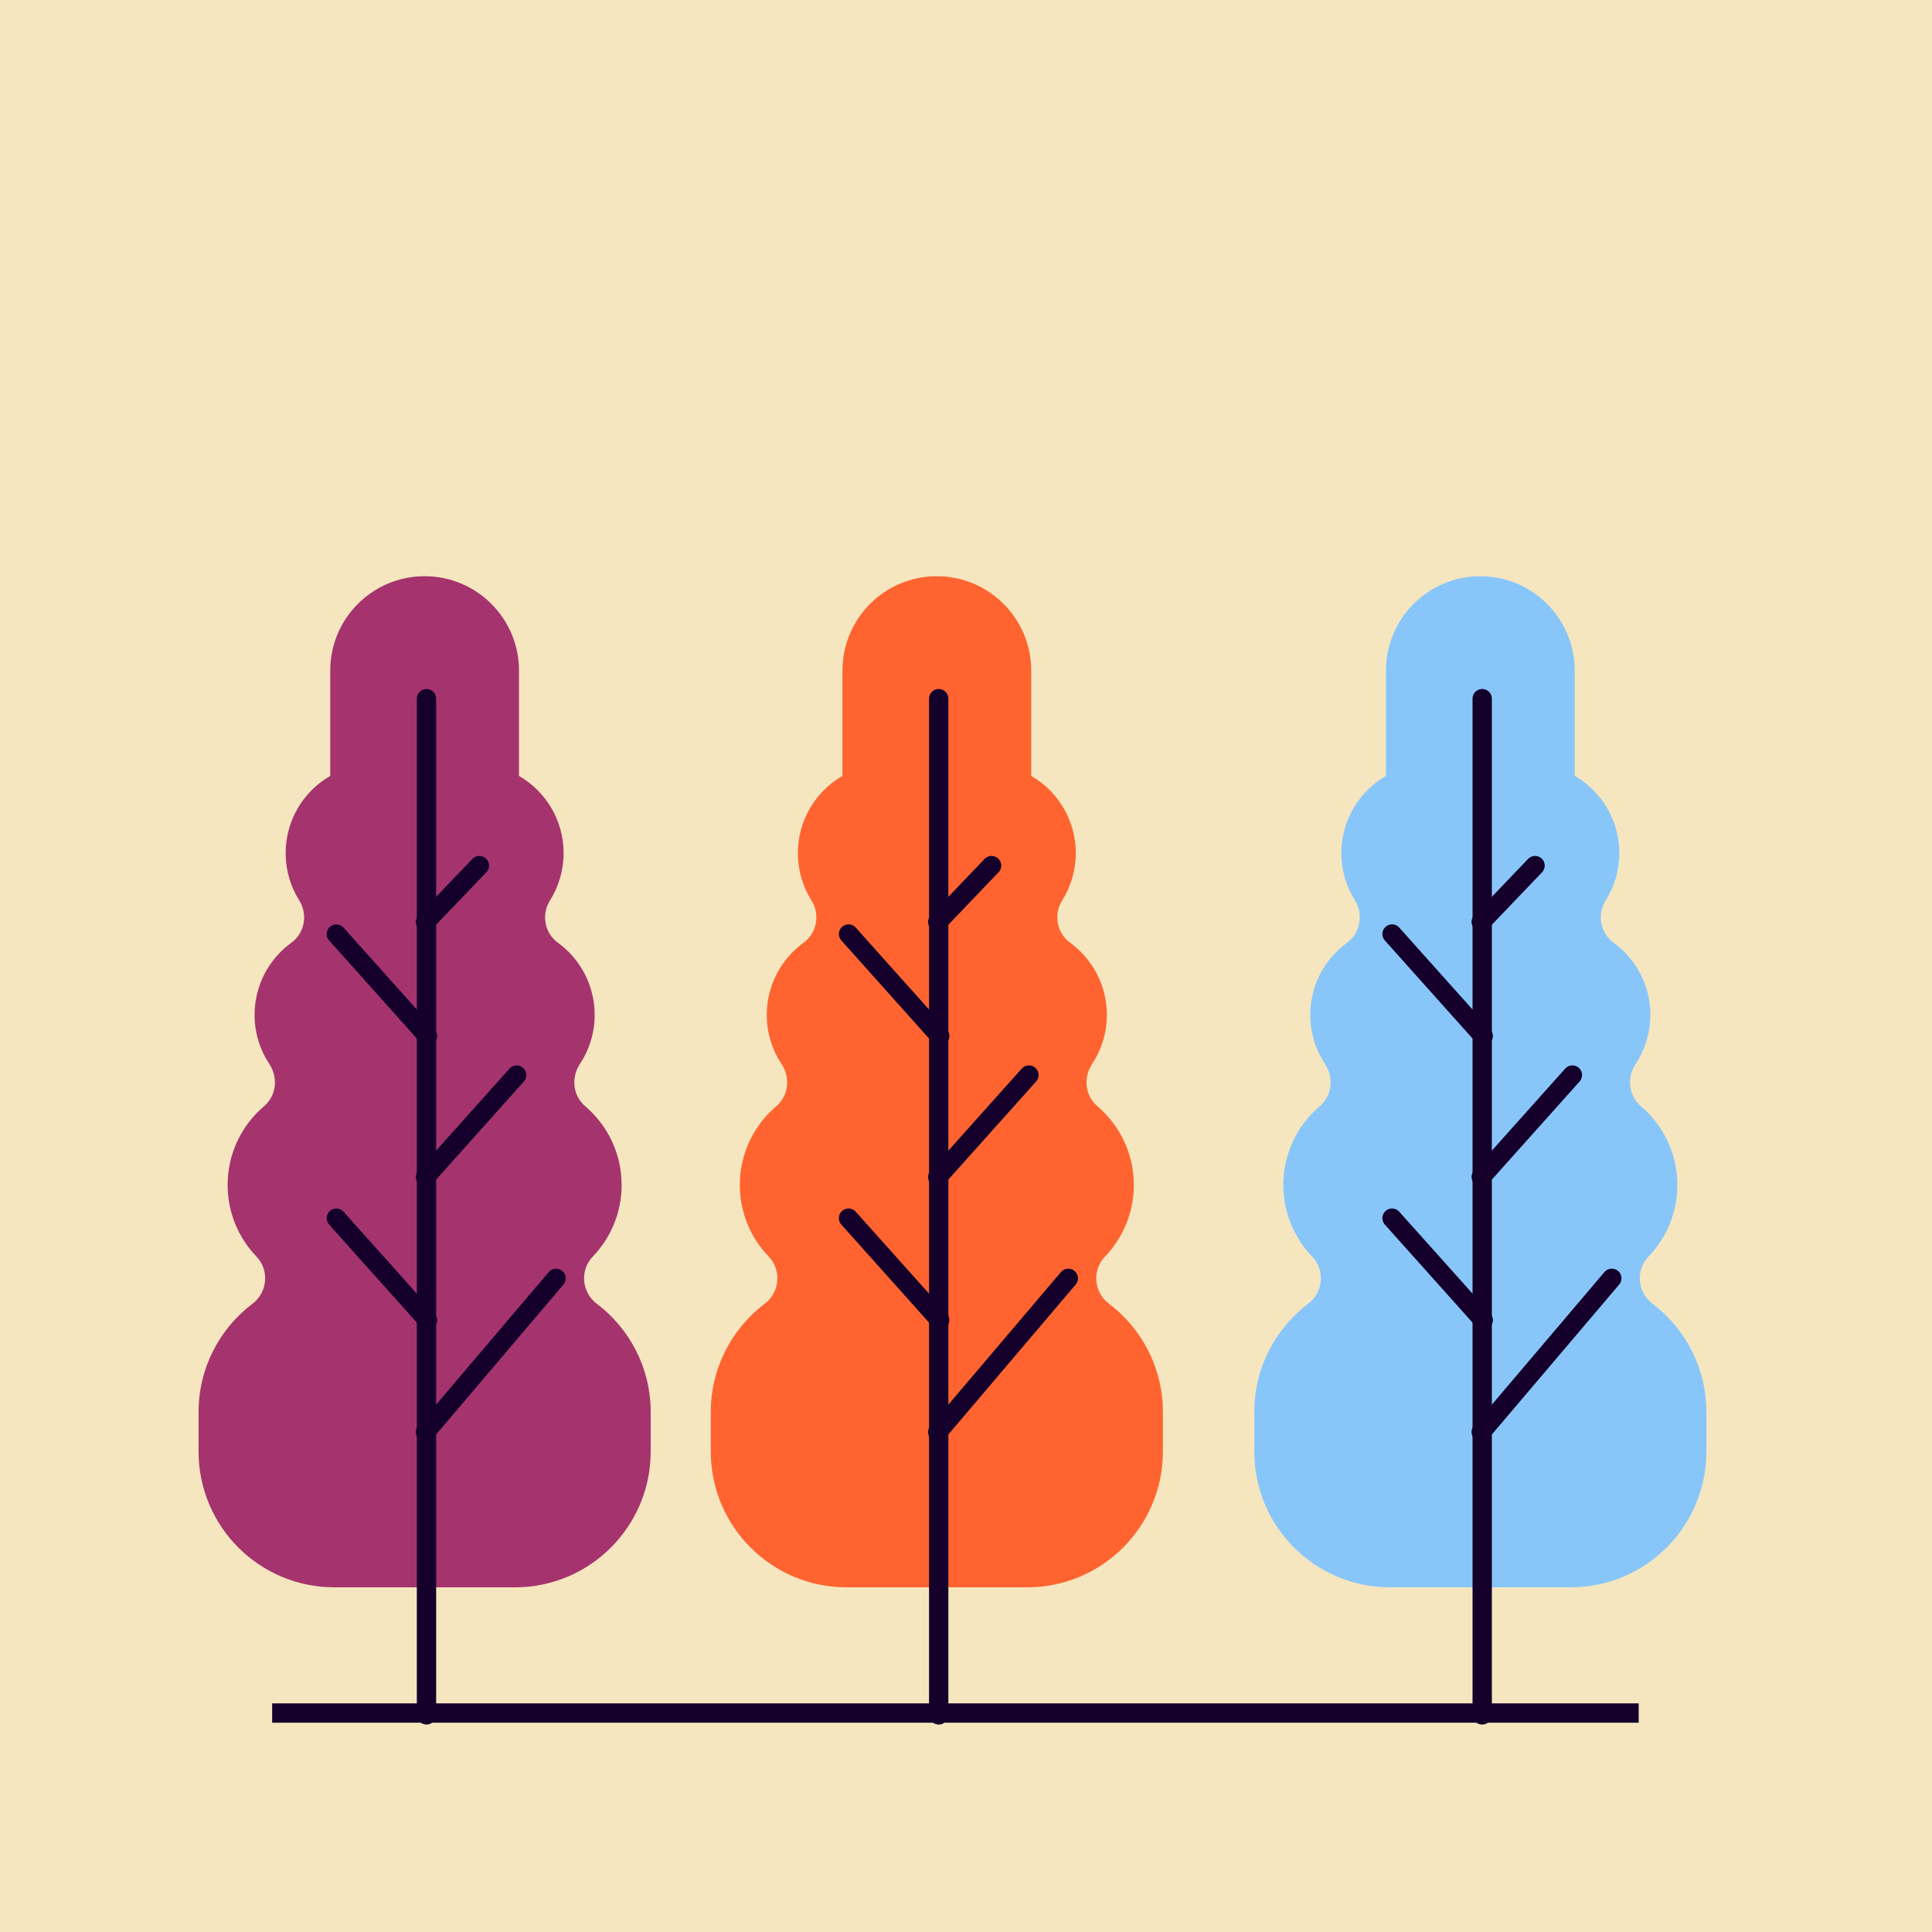 <?xml version="1.0" encoding="UTF-8"?>
<svg xmlns="http://www.w3.org/2000/svg" viewBox="0 0 600 600">
  <defs>
    <style>
      .cls-1 {
        stroke-linecap: round;
      }

      .cls-1, .cls-2 {
        fill: none;
        stroke: #14002b;
        stroke-miterlimit: 10;
        stroke-width: 6px;
      }

      .cls-3 {
        fill: #f5e6bf;
      }

      .cls-4 {
        fill: #ff6430;
      }

      .cls-5 {
        fill: #a5346e;
      }

      .cls-6 {
        fill: #88c6fa;
      }
    </style>
  </defs>
  <g id="BACKGROUND">
    <rect class="cls-3" width="600.34" height="600.34"></rect>
  </g>
  <g id="DESIGN">
    <line class="cls-2" x1="84.52" y1="532" x2="508.91" y2="532"></line>
    <path class="cls-4" d="M344.36,404.85c-4.65-3.51-5.25-10.39-1.21-14.59,5.56-5.77,8.97-13.61,8.97-22.26h0c0-9.8-4.39-18.56-11.31-24.45-3.83-3.25-4.43-8.9-1.66-13.09,2.9-4.38,4.6-9.63,4.6-15.28h0c0-9.22-4.51-17.39-11.44-22.43-4.15-3.02-5.16-8.77-2.43-13.12,2.67-4.26,4.22-9.29,4.22-14.69h0c0-10.25-5.57-19.19-13.85-23.98v-32.7c0-16.18-13.12-29.31-29.31-29.31h0c-16.18,0-29.31,13.12-29.31,29.31v32.7c-8.28,4.79-13.85,13.73-13.85,23.98h0c0,5.4,1.54,10.43,4.22,14.69,2.73,4.35,1.72,10.1-2.43,13.12-6.93,5.03-11.44,13.2-11.44,22.43h0c0,5.65,1.69,10.9,4.6,15.28,2.78,4.19,2.17,9.83-1.66,13.09-6.92,5.88-11.31,14.65-11.31,24.45h0c0,8.64,3.42,16.49,8.97,22.26,4.04,4.2,3.44,11.07-1.21,14.59-10.19,7.7-16.78,19.91-16.78,33.67v12.27c0,23.29,18.88,42.17,42.17,42.17h56.07c23.29,0,42.17-18.88,42.17-42.17v-12.27c0-13.76-6.59-25.97-16.78-33.67Z"></path>
    <line class="cls-1" x1="291.52" y1="532.57" x2="291.52" y2="216.97"></line>
    <line class="cls-1" x1="291.22" y1="444.74" x2="331.77" y2="396.99"></line>
    <line class="cls-1" x1="291.22" y1="365.52" x2="319.54" y2="333.87"></line>
    <line class="cls-1" x1="291.84" y1="321.73" x2="263.52" y2="290.07"></line>
    <line class="cls-1" x1="291.84" y1="409.96" x2="263.52" y2="378.31"></line>
    <line class="cls-1" x1="291.22" y1="286.3" x2="307.94" y2="268.82"></line>
    <path class="cls-6" d="M513.15,404.85c-4.65-3.51-5.25-10.39-1.21-14.59,5.56-5.77,8.97-13.61,8.97-22.26h0c0-9.8-4.39-18.56-11.31-24.45-3.83-3.25-4.43-8.9-1.66-13.09,2.9-4.38,4.6-9.63,4.6-15.28h0c0-9.22-4.51-17.39-11.44-22.43-4.15-3.02-5.16-8.77-2.43-13.12,2.67-4.26,4.22-9.29,4.22-14.69h0c0-10.25-5.57-19.19-13.85-23.98v-32.7c0-16.18-13.12-29.31-29.31-29.31h0c-16.18,0-29.31,13.12-29.31,29.31v32.7c-8.28,4.79-13.85,13.73-13.85,23.98h0c0,5.4,1.54,10.43,4.22,14.69s1.72,10.1-2.43,13.12c-6.93,5.03-11.44,13.2-11.44,22.43h0c0,5.65,1.69,10.9,4.6,15.28,2.78,4.19,2.17,9.83-1.66,13.09-6.92,5.88-11.31,14.65-11.31,24.45h0c0,8.64,3.42,16.49,8.97,22.26,4.04,4.2,3.44,11.07-1.21,14.59-10.19,7.7-16.78,19.91-16.78,33.67v12.27c0,23.29,18.88,42.17,42.17,42.17h56.07c23.29,0,42.17-18.88,42.17-42.17v-12.27c0-13.76-6.59-25.97-16.78-33.67Z"></path>
    <line class="cls-1" x1="460.31" y1="532.57" x2="460.31" y2="216.97"></line>
    <line class="cls-1" x1="460.01" y1="444.74" x2="500.56" y2="396.99"></line>
    <line class="cls-1" x1="460.01" y1="365.52" x2="488.32" y2="333.87"></line>
    <line class="cls-1" x1="460.63" y1="321.73" x2="432.31" y2="290.07"></line>
    <line class="cls-1" x1="460.63" y1="409.96" x2="432.31" y2="378.31"></line>
    <line class="cls-1" x1="460.01" y1="286.3" x2="476.73" y2="268.82"></line>
    <path class="cls-5" d="M185.29,404.85c-4.65-3.51-5.25-10.39-1.21-14.59,5.56-5.77,8.97-13.61,8.97-22.26h0c0-9.8-4.39-18.56-11.31-24.45-3.83-3.25-4.43-8.9-1.66-13.09,2.9-4.38,4.6-9.63,4.6-15.28h0c0-9.22-4.51-17.39-11.44-22.43-4.15-3.02-5.16-8.77-2.43-13.12,2.67-4.26,4.22-9.29,4.22-14.69h0c0-10.25-5.57-19.19-13.85-23.98v-32.7c0-16.18-13.12-29.31-29.31-29.31h0c-16.18,0-29.31,13.12-29.31,29.31v32.7c-8.28,4.79-13.85,13.73-13.85,23.98h0c0,5.4,1.54,10.43,4.22,14.69,2.73,4.35,1.72,10.1-2.43,13.12-6.93,5.03-11.44,13.2-11.44,22.43h0c0,5.65,1.69,10.9,4.6,15.28,2.78,4.19,2.17,9.83-1.66,13.09-6.92,5.88-11.31,14.65-11.31,24.45h0c0,8.64,3.42,16.49,8.97,22.26,4.04,4.2,3.44,11.07-1.21,14.59-10.19,7.7-16.78,19.91-16.78,33.67v12.27c0,23.29,18.88,42.17,42.17,42.17h56.07c23.29,0,42.17-18.88,42.17-42.17v-12.27c0-13.76-6.59-25.97-16.78-33.67Z"></path>
    <line class="cls-1" x1="132.45" y1="532.57" x2="132.45" y2="216.97"></line>
    <line class="cls-1" x1="132.14" y1="444.74" x2="172.7" y2="396.99"></line>
    <line class="cls-1" x1="132.14" y1="365.52" x2="160.46" y2="333.87"></line>
    <line class="cls-1" x1="132.77" y1="321.73" x2="104.45" y2="290.07"></line>
    <line class="cls-1" x1="132.77" y1="409.96" x2="104.45" y2="378.31"></line>
    <line class="cls-1" x1="132.14" y1="286.3" x2="148.87" y2="268.82"></line>
  </g>
</svg>
